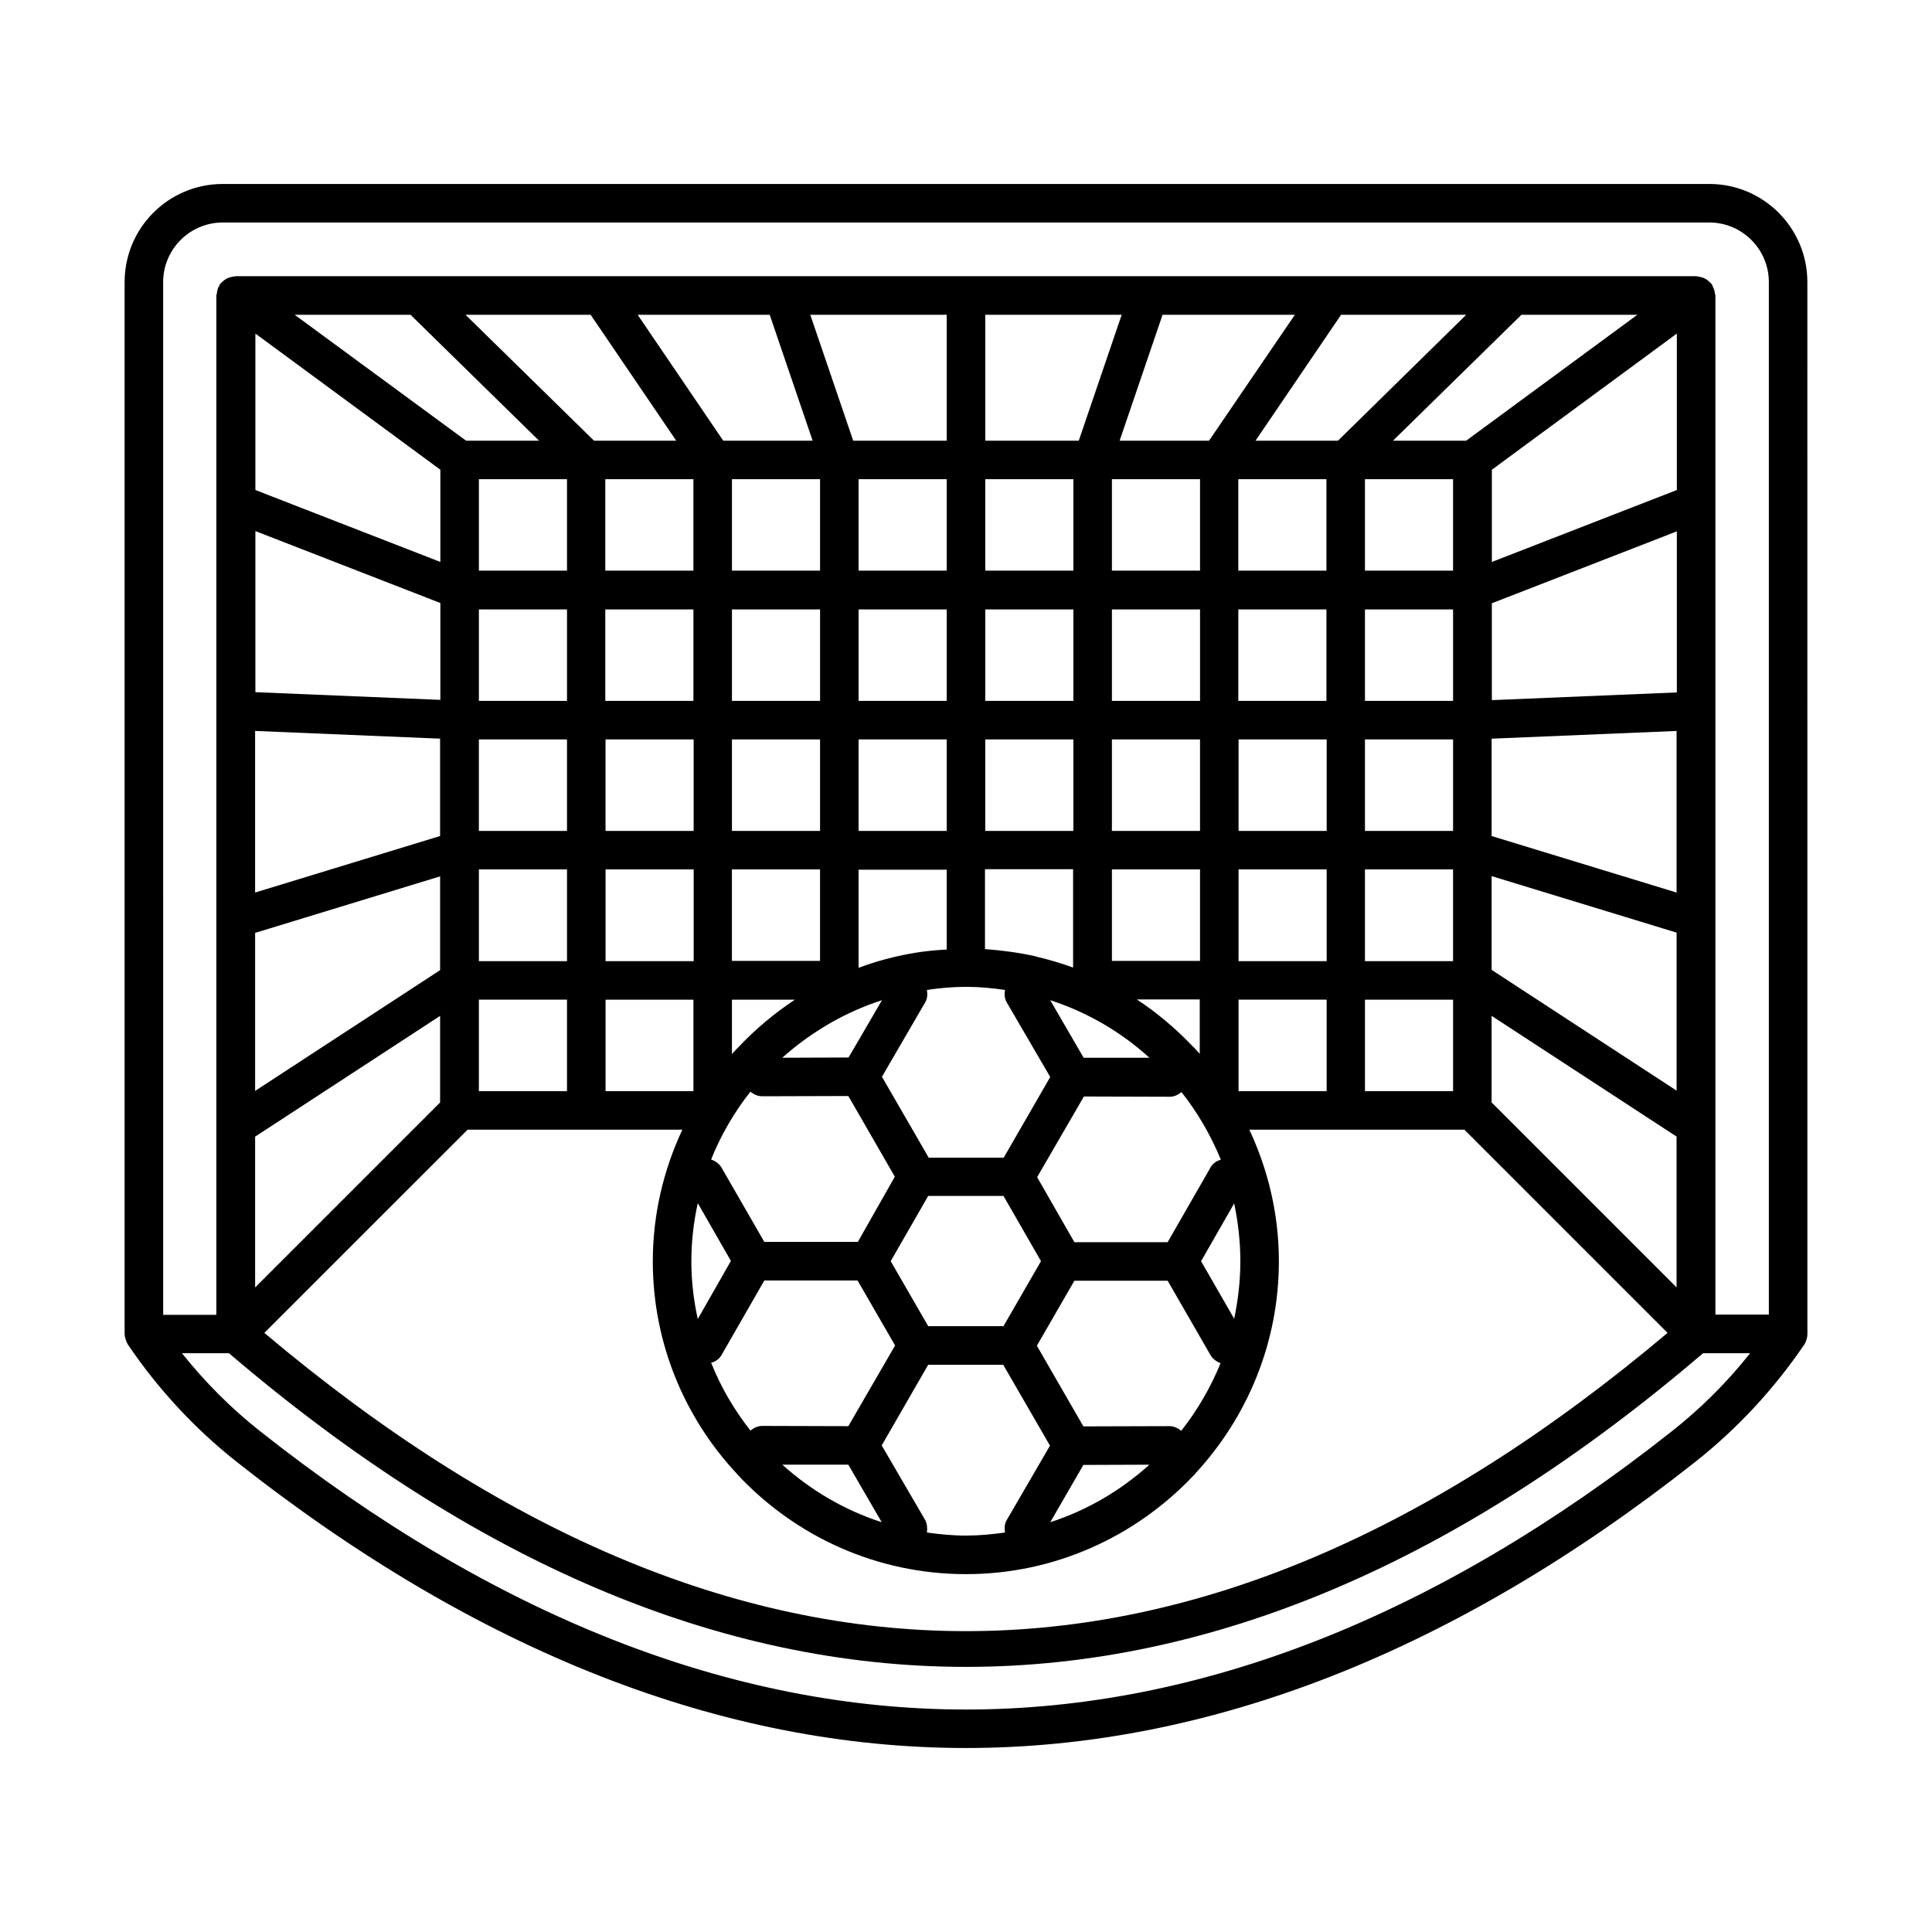 <?xml version="1.0" encoding="UTF-8"?>
<!-- Uploaded to: SVG Repo, www.svgrepo.com, Generator: SVG Repo Mixer Tools -->
<svg fill="#000000" width="800px" height="800px" version="1.1" viewBox="144 144 512 512" xmlns="http://www.w3.org/2000/svg">
 <path d="m622.97 218.76c0-14.367-11.641-26.008-26.008-26.008h-393.93c-14.367 0-26.008 11.641-26.008 26.008v278.73c0 0.816 0.41 2.109 0.887 2.859 8.035 11.848 17.703 22.262 28.801 31.047 63.723 50.312 128.81 75.844 193.29 75.844 64.473 0 129.56-25.531 193.29-75.844 11.098-8.781 20.766-19.199 28.801-30.977 0 0 0.887-1.293 0.887-2.859zm-435.73 0c0-8.715 7.082-15.797 15.797-15.797h393.93c8.715 0 15.797 7.082 15.797 15.797v273.62h-14.16l-0.008-270.08c0-0.203-0.066-0.34-0.137-0.543-0.066-0.34-0.066-0.68-0.203-1.02-0.137-0.34-0.273-0.613-0.41-0.953-0.066-0.137-0.137-0.34-0.203-0.477s-0.203-0.137-0.273-0.273c-0.273-0.273-0.543-0.477-0.816-0.75-0.273-0.203-0.477-0.34-0.75-0.477-0.273-0.137-0.613-0.273-0.953-0.34s-0.613-0.137-0.953-0.203c-0.137 0-0.273-0.066-0.41-0.066l-386.98-0.004c-0.137 0-0.273 0.066-0.41 0.066-0.34 0-0.68 0.137-1.02 0.203s-0.613 0.203-0.953 0.34c-0.273 0.137-0.477 0.34-0.75 0.477-0.273 0.203-0.543 0.477-0.816 0.75-0.066 0.066-0.203 0.137-0.273 0.273-0.137 0.137-0.137 0.34-0.203 0.477-0.203 0.273-0.34 0.613-0.41 0.953-0.137 0.34-0.137 0.68-0.203 1.02 0 0.203-0.137 0.34-0.137 0.543v270.15h-14.09zm352.05 217.39v-22.945l49.02 32v39.965zm-67.062-2.992v-24.238h23.352v24.238zm-201.32 0v-24.238h23.352v24.238zm201.8 45.07c0 5.242-0.613 10.348-1.633 15.25l-8.781-15.25 8.781-15.32c1.02 4.969 1.633 10.078 1.633 15.32zm-7.898-24.852-11.371 19.812h-24.715l-9.871-17.227 12.391-21.379 22.809 0.066c1.156 0 2.18-0.543 3.062-1.227 4.289 5.445 7.762 11.438 10.418 17.906-1.156 0.344-2.176 1.027-2.723 2.047zm-54.875 42.074h-19.949l-9.941-17.227 9.941-17.293h19.949l9.941 17.293zm-38.602-22.332h-24.781l-11.371-19.742c-0.613-1.02-1.633-1.703-2.723-2.109 2.586-6.469 6.129-12.527 10.418-17.973 0.887 0.75 1.906 1.227 3.133 1.227l22.809-0.066 12.324 21.379zm-44.117 5.109c0-5.242 0.613-10.418 1.703-15.387l8.781 15.32-8.781 15.387c-1.09-4.906-1.703-10.012-1.703-15.32zm-115.61-140.52 49.02 2.043v25.805l-49.02 14.977zm198.39 113.09h-19.879l-12.391-21.445 11.438-19.676c0.613-1.02 0.68-2.18 0.477-3.336 3.336-0.477 6.738-0.816 10.211-0.816h0.137 0.137c3.473 0 6.875 0.34 10.211 0.816-0.203 1.156-0.137 2.316 0.477 3.336l11.508 19.742zm-139.09-110.84h23.352v24.238h-23.352zm33.566 0h23.352v24.238h-23.352zm155.5 81.223c-4.426-4.629-9.328-8.781-14.707-12.324h16.68v14.434c-0.34-0.41-0.75-0.816-1.09-1.227-0.27-0.27-0.543-0.609-0.883-0.883zm-40.918-23.555c-0.203-0.066-0.41-0.137-0.68-0.203-4.289-0.953-8.781-1.566-13.344-1.906v-21.172h23.352v26.074c-2.996-1.094-6.129-2.047-9.328-2.793zm-37.516-0.137c-0.203 0-0.41 0.137-0.613 0.137-3.199 0.75-6.332 1.703-9.395 2.859v-26.008h23.352v21.172c-4.559 0.203-8.984 0.816-13.344 1.84zm-20.219-23.082v24.238h-23.352v-24.238zm100.7 24.238h-23.352v-24.238h23.352zm0-34.449h-23.352v-24.238h23.352zm-33.566 0h-23.352v-24.238h23.352zm-33.566 0h-23.352v-24.238h23.352zm-33.562 0h-23.352v-24.238h23.352zm-23.352 59.164v-14.434h16.68c-5.445 3.609-10.484 7.828-14.91 12.527-0.203 0.203-0.34 0.34-0.543 0.543-0.41 0.41-0.82 0.887-1.227 1.363zm39.758-14.297-8.852 15.184-17.566 0.066c7.559-6.742 16.48-12.051 26.418-15.25zm53.445 15.25-8.852-15.25c9.871 3.199 18.789 8.441 26.281 15.25zm41.055-84.355h23.352v24.238h-23.352zm33.496 0h23.352v24.238h-23.352zm23.352-10.211h-23.352v-24.238h23.352zm-33.562 0h-23.352v-24.238h23.352zm-33.496 0h-23.352v-24.238h23.352zm-33.566 0h-23.352v-24.238h23.352zm-33.566 0h-23.352v-24.238h23.352zm-33.562 0h-23.352v-24.238h23.352zm-33.566 0h-23.352v-24.238h23.352zm-33.496 0h-23.352v-24.238h23.352zm-23.352 44.66h23.352v24.305h-23.352zm33.566 0h23.352v24.305h-23.352zm167.75 0h23.352v24.305h-23.352zm33.496 0h23.352v24.305h-23.352zm33.566-34.652 49.02-2.043v42.824l-49.02-14.977zm49.086-12.254-49.02 2.043v-25.668l49.02-19.062zm-59.301-32.273h-23.352v-24.238h23.352zm-33.562 0h-23.352v-24.238h23.352zm-33.496 0h-23.352v-24.238h23.352zm-33.566 0h-23.352v-24.238h23.352zm-33.566 0h-23.352v-24.238h23.352zm-33.562 0h-23.352v-24.238h23.352zm-33.566 0h-23.352v-24.238h23.352zm-33.496 0h-23.352v-24.238h23.352zm-33.562 34.246-49.02-2.043v-42.688l49.02 19.062zm-49.09 61.75 49.02-14.977v24.852l-49.02 32zm92.867 17.703h23.285v24.238h-23.285zm30.703 94.227 11.371-19.812h24.715l9.941 17.227-12.391 21.379-22.809-0.066c-1.227 0-2.246 0.543-3.133 1.227-4.289-5.445-7.828-11.438-10.418-17.973 1.156-0.281 2.109-0.961 2.723-1.98zm33.633 29 8.852 15.25c-9.871-3.199-18.789-8.441-26.348-15.25zm20.355 14.641-11.508-19.742 12.324-21.379h19.879l12.391 21.445-11.438 19.676c-0.613 1.02-0.68 2.18-0.477 3.336-3.402 0.477-6.809 0.816-10.348 0.816-3.539 0-6.945-0.34-10.348-0.816 0.137-1.16 0.07-2.316-0.477-3.336zm33.156 0.613 8.781-15.184 17.496-0.066c-7.555 6.805-16.402 12.047-26.277 15.25zm34.723-24.238c-0.887-0.68-1.906-1.227-3.133-1.227l-22.809 0.066-12.324-21.379 9.941-17.227h24.715l11.371 19.742c0.613 1.02 1.566 1.703 2.656 2.109-2.656 6.477-6.129 12.469-10.418 17.914zm48.68-114.24h23.352v24.238h-23.352zm33.566-32.75 49.02 14.977v41.871l-49.02-32zm49.086-102.32-49.02 19.062v-24.441l49.02-36.082zm-55.828-13.074h-19.402l34.043-33.359h30.707zm-33.973 0h-21.855l22.672-33.359h33.156zm-34.176 0h-23.691l11.371-33.359h35.062zm-34.52 0h-24.781v-33.359h36.152zm-34.996 0h-24.781l-11.371-33.359h36.152zm-46.906-33.359 11.371 33.359h-23.691l-22.672-33.359zm-47.453 0 22.672 33.359h-21.785l-34.043-33.359zm-47.727 0 34.043 33.359h-19.336l-45.41-33.359zm7.898 41.055v24.441l-49.02-19.062v-41.461zm-49.09 176.74 49.02-32v22.945l-49.02 49.02zm56.305-1.84h56.914c-4.969 10.621-7.828 22.398-7.828 34.859 0 21.719 8.441 41.461 22.195 56.234 0.137 0.203 0.34 0.34 0.477 0.543 15.113 16.066 36.559 26.145 60.32 26.145 23.625 0 44.934-10.008 60.047-25.871 0.273-0.273 0.613-0.543 0.816-0.887 13.617-14.773 22.059-34.449 22.059-56.168 0-12.461-2.859-24.238-7.828-34.859h56.984l53.852 53.852c-125.07 105.39-246.8 105.39-371.87 0zm319.04 79.996c-61.887 48.883-124.8 73.664-186.95 73.664-62.16 0-125.07-24.781-186.96-73.664-7.691-6.059-14.637-13.004-20.832-20.766h12.461c64.812 55.352 130.04 83.129 195.33 83.129s130.52-27.711 195.33-83.129h12.461c-6.129 7.762-13.145 14.707-20.836 20.766z"/>
</svg>